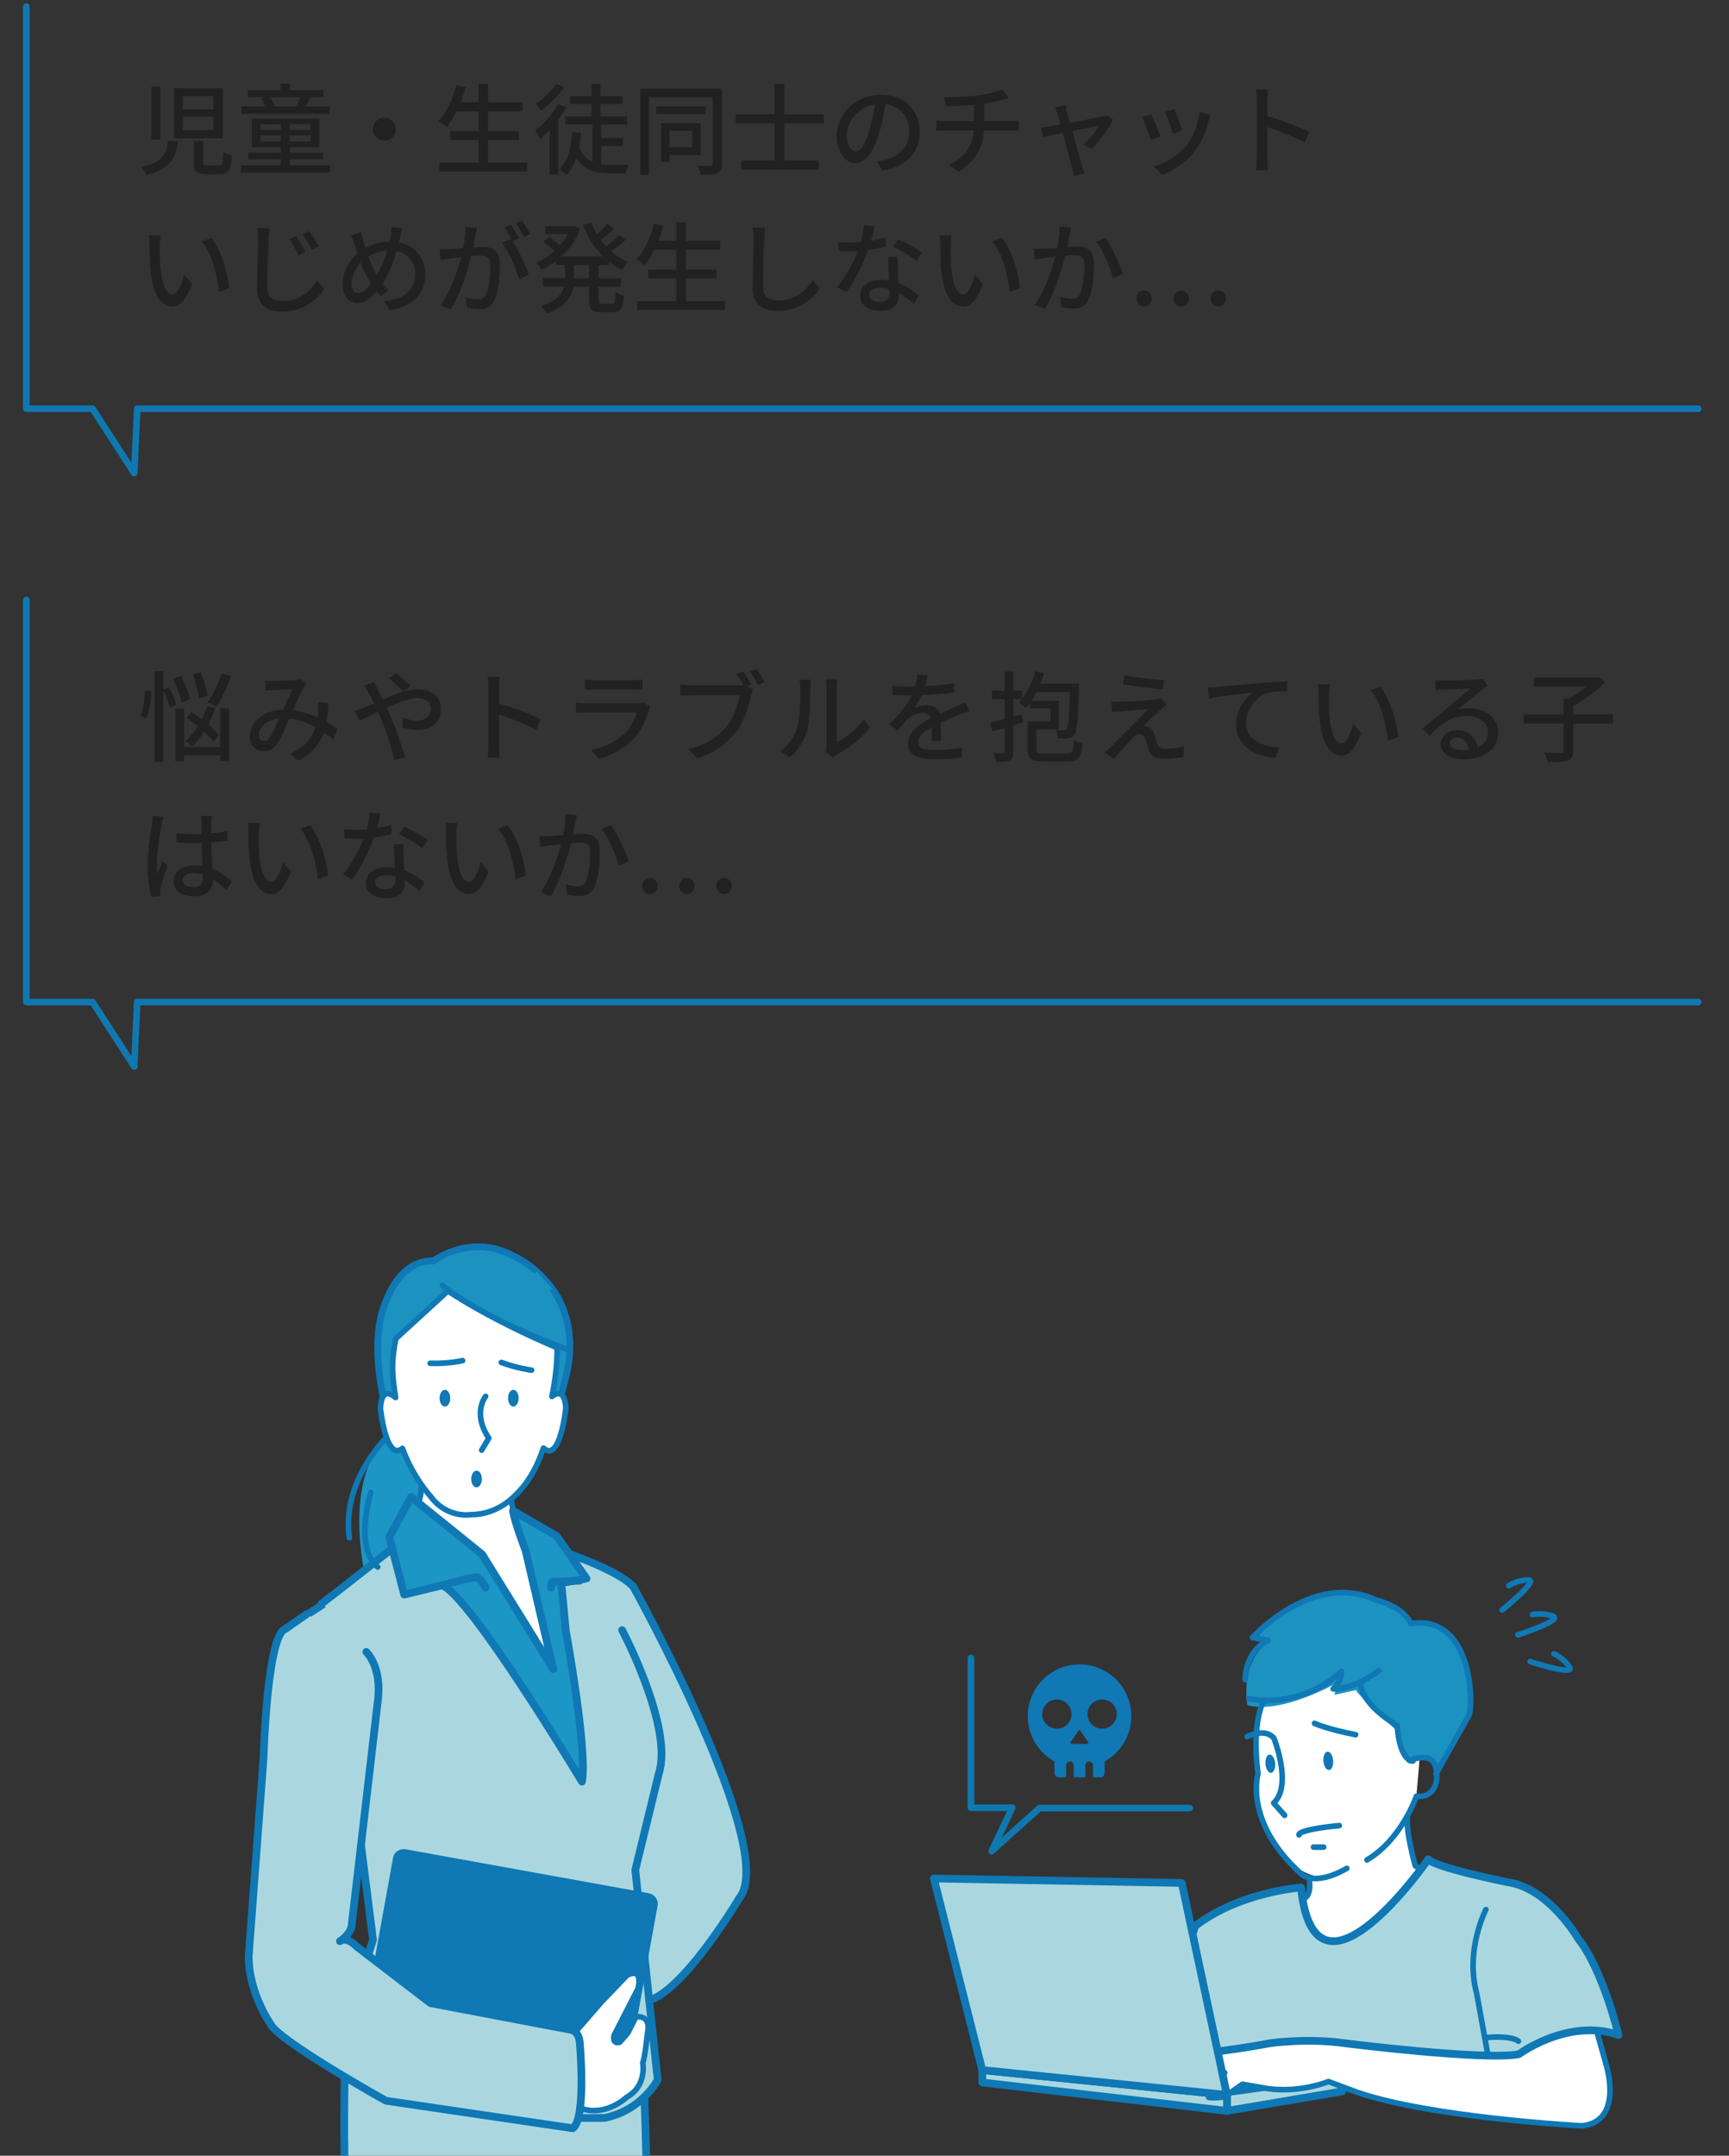 <?xml version="1.0" encoding="UTF-8"?><svg id="a" xmlns="http://www.w3.org/2000/svg" width="262.39" height="327" viewBox="0 0 262.39 327"><rect x="0" y="0" width="262.39" height="327" fill="#333333" stroke="none"/><defs><style>.d,.e,.f,.g,.h,.i{stroke-linecap:round;stroke-linejoin:round;}.d,.e,.g,.h,.i,.j{stroke:#0f78b5;}.d,.e,.h{stroke-width:.85px;}.d,.k{fill:#fff;}.e,.l{fill:#0f78b5;}.m,.j{fill:#1c92c0;}.f{stroke:#0f78b1;}.f,.h,.n{fill:none;}.g,.i{stroke-width:1.17px;}.g,.o{fill:#1c96c4;}.i{fill:#aad7df;}.j{stroke-miterlimit:10;}.p{fill:#212121;}</style></defs><g><g><path class="p" d="m26.99,21.37c-.31,2.61-1.12,4.29-4.81,5.19-.14-.36-.51-.94-.79-1.23,3.27-.67,3.85-1.95,4.11-3.96h1.5Zm-2.67-8.23v8.04h-1.35v-8.04h1.35Zm9.49.23v7.6h-7.41v-7.6h7.41Zm-6.07,3.21h4.65v-2h-4.65v2Zm0,3.16h4.65v-2.04h-4.65v2.04Zm3.1,1.62v3.24c0,.44.08.51.66.51h1.72c.53,0,.62-.27.68-2.07.3.24.9.45,1.3.56-.17,2.27-.55,2.83-1.86,2.83h-2.04c-1.51,0-1.89-.44-1.89-1.81v-3.25h1.42Z"/><path class="p" d="m50.09,25.06v1.09h-13.51v-1.09h6.03v-.89h-4.94v-1h4.94v-.83h-4.4v-4.38h10.26v4.38h-4.5v.83h5.04v1h-5.04v.89h6.12Zm-.06-7.79h-13.41v-1.12h3.6c-.14-.39-.35-.87-.6-1.22l.81-.17h-2.83v-1.09h4.96v-.96h1.45v.96h5.1v1.09h-2.62l.61.12c-.25.46-.49.9-.72,1.26h3.65v1.12Zm-10.51,2.45h3.09v-.87h-3.09v.87Zm3.09,1.75v-.92h-3.09v.92h3.09Zm-1.59-6.71c.31.42.58.96.67,1.35l-.13.03h3.37c.21-.39.47-.95.65-1.38h-4.56Zm6.09,4.08h-3.13v.87h3.13v-.87Zm0,1.71h-3.13v.92h3.13v-.92Z"/><path class="p" d="m60.06,19.6c0,.96-.78,1.74-1.74,1.74s-1.74-.78-1.74-1.74.78-1.74,1.74-1.74,1.74.78,1.74,1.74Z"/><path class="p" d="m80.01,24.67v1.35h-13.32v-1.35h5.94v-3.45h-4.27v-1.33h4.27v-3h-3.33c-.47.9-.96,1.69-1.48,2.32-.29-.24-.9-.65-1.28-.84,1.22-1.27,2.16-3.33,2.72-5.43l1.44.33c-.23.76-.5,1.53-.78,2.25h2.71v-2.79h1.44v2.79h5.22v1.37h-5.22v3h4.67v1.33h-4.67v3.45h5.94Z"/><path class="p" d="m85.94,16.25c-.34.64-.77,1.27-1.21,1.87v8.37h-1.31v-6.79c-.48.51-.99.98-1.47,1.38-.14-.29-.52-.98-.77-1.26,1.32-.98,2.69-2.49,3.52-4l1.23.44Zm-.3-3.04c-.9,1.27-2.28,2.68-3.54,3.58-.18-.28-.52-.76-.75-1.02,1.11-.78,2.4-2.02,3.04-3.04l1.25.48Zm5.62,11.71c.44.06.93.09,1.41.09.42,0,2.16,0,2.73-.01-.18.33-.38.93-.44,1.29h-2.4c-2.23,0-3.94-.45-5.1-2.34-.33,1.04-.82,1.89-1.48,2.58-.21-.24-.78-.69-1.08-.88,1.29-1.2,1.77-3.21,1.93-5.64l1.35.12c-.06.75-.15,1.46-.29,2.11.47,1.22,1.17,1.92,2.02,2.31v-5.67h-4.12v-1.23h4v-1.87h-3.27v-1.2h3.27v-1.86h1.33v1.86h3.35v1.2h-3.35v1.87h4.05v1.23h-3.93v2.04h3.31v1.21h-3.31v2.79Z"/><path class="p" d="m109.53,24.8c0,.79-.18,1.22-.67,1.44-.5.23-1.27.27-2.54.25-.06-.37-.29-1-.48-1.36.85.04,1.73.03,1.98.03.25-.02.35-.1.35-.36v-10.03h-9.67v11.74h-1.35v-13.06h12.39v11.35Zm-2.44-7.5h-7.5v-1.19h7.5v1.19Zm-5.48,6.21v1.05h-1.29v-5.88h6.01v4.83h-4.73Zm0-3.66v2.49h3.44v-2.49h-3.44Z"/><path class="p" d="m119.04,18.7v5.64h5.2v1.4h-11.77v-1.4h5.08v-5.64h-5.91v-1.38h5.91v-4.58h1.48v4.58h6v1.38h-6Z"/><path class="p" d="m133.91,25.87l-.88-1.41c.51-.04.96-.12,1.33-.21,1.92-.44,3.63-1.85,3.63-4.26,0-2.18-1.32-3.9-3.63-4.19-.21,1.35-.46,2.8-.9,4.21-.9,3.06-2.15,4.75-3.63,4.75s-2.85-1.65-2.85-4.15c0-3.36,2.94-6.24,6.71-6.24s5.88,2.52,5.88,5.65-2.01,5.31-5.65,5.83Zm-4.03-2.88c.67,0,1.38-.97,2.07-3.28.38-1.19.65-2.55.83-3.87-2.7.44-4.27,2.77-4.27,4.64,0,1.72.73,2.52,1.38,2.52Z"/><path class="p" d="m148.31,14.48c1.42-.2,3.07-.54,3.82-.89l.98,1.32c-.41.1-.74.18-.98.24-.73.19-1.77.41-2.77.56v2.65h3.99c.31,0,.93-.03,1.26-.06v1.53c-.36-.03-.84-.04-1.23-.04h-4.05c-.2,2.65-1.29,4.73-3.85,6.23l-1.48-1.02c2.32-1.1,3.55-2.73,3.78-5.21h-4.32c-.46,0-.99.02-1.37.04v-1.54c.36.05.89.08,1.35.08h4.38v-2.46c-1.48.14-3.12.18-4.21.19l-.38-1.38c1.14.04,3.44,0,5.08-.24Z"/><path class="p" d="m161.93,17c.09.34.25.93.45,1.63,2.02-.39,4.38-.84,4.92-.96.23-.04.48-.14.65-.21l.96.67c-.63,1.29-2.16,3.45-3.21,4.51l-1.31-.66c.85-.77,1.95-2.1,2.42-2.92-.36.07-2.19.44-4.08.82.58,2.12,1.27,4.62,1.5,5.32.09.27.26.83.36,1.11l-1.62.4c-.04-.36-.12-.79-.24-1.19-.21-.73-.89-3.25-1.44-5.35-1.35.27-2.54.52-2.96.61l-.36-1.44c.44-.03.82-.09,1.3-.17.21-.03.84-.15,1.67-.3-.19-.71-.36-1.27-.45-1.59-.11-.38-.24-.71-.39-.96l1.6-.39c.04.3.13.66.23,1.04Z"/><path class="p" d="m176.1,20.72l-1.42.52c-.26-.79-1.04-2.83-1.37-3.42l1.41-.51c.34.69,1.09,2.58,1.38,3.4Zm7.3-2.34c-.4,1.6-1.05,3.19-2.1,4.53-1.38,1.77-3.24,2.98-4.93,3.63l-1.25-1.27c1.7-.48,3.67-1.62,4.92-3.17,1.04-1.29,1.79-3.24,2-5.13l1.65.52c-.14.38-.23.65-.29.89Zm-3.99,1.41l-1.41.51c-.18-.71-.85-2.58-1.2-3.3l1.41-.47c.27.63,1,2.6,1.2,3.25Z"/><path class="p" d="m190.73,15.25c0-.48-.04-1.17-.13-1.68h1.84c-.04.5-.1,1.15-.1,1.68v2.34c2,.6,4.84,1.66,6.34,2.4l-.67,1.63c-1.58-.85-4.02-1.8-5.67-2.34v4.63c0,.46.04,1.38.12,1.92h-1.85c.08-.52.12-1.33.12-1.92v-8.67Z"/><path class="p" d="m24.26,37.34c-.02.94,0,2.21.1,3.38.22,2.35.84,3.94,1.84,3.94.75,0,1.41-1.64,1.75-3l1.19,1.4c-.94,2.56-1.88,3.45-2.97,3.45-1.52,0-2.91-1.44-3.31-5.38-.15-1.32-.17-3.12-.17-4.02,0-.38-.03-1-.12-1.41l1.83.03c-.08.44-.15,1.21-.15,1.62Zm10.51,6.36l-1.54.6c-.25-2.58-1.11-5.91-2.62-7.71l1.48-.5c1.38,1.74,2.49,5.17,2.68,7.6Z"/><path class="p" d="m40.76,36.34c-.07,1.67-.19,5.13-.19,7.2,0,1.59.99,2.13,2.29,2.13,2.64,0,4.2-1.48,5.28-3.08l1.06,1.29c-1,1.43-3.01,3.38-6.37,3.38-2.28,0-3.81-.98-3.81-3.48,0-2.13.15-5.98.15-7.44,0-.62-.04-1.23-.17-1.74l1.92.02c-.09.57-.15,1.19-.17,1.73Zm5.61,1.9l-1.08.48c-.41-.87-.87-1.71-1.4-2.44l1.05-.45c.4.58,1.08,1.7,1.42,2.42Zm2.02-.85l-1.06.51c-.44-.85-.92-1.66-1.44-2.37l1.04-.48c.4.56,1.11,1.67,1.47,2.34Z"/><path class="p" d="m60.75,35.95c-.06.27-.12.54-.2.81,2.39.46,4,2.34,4,4.93,0,3.08-2.2,4.89-5.37,5.35l-.9-1.35c3.21-.28,4.75-1.95,4.75-4.06,0-1.83-1.1-3.19-2.83-3.57-.54,1.85-1.26,3.69-2.11,4.96.27.36.57.71.87.99l-1.18.96c-.23-.25-.44-.5-.63-.75-.96,1.12-1.84,1.75-2.95,1.75-1.19,0-2.22-.99-2.22-2.83,0-1.71.9-3.52,2.27-4.68-.15-.44-.29-.89-.42-1.31-.15-.51-.33-.99-.56-1.45l1.56-.48c.09.43.21.93.31,1.36.09.33.19.69.31,1.06,1.21-.67,2.42-.96,3.67-1,.08-.31.14-.62.18-.92.07-.36.12-.93.1-1.27l1.63.15c-.1.39-.23,1-.3,1.33Zm-6.4,8.52c.66,0,1.35-.61,1.96-1.42-.04-.09-.1-.18-.17-.27-.46-.71-.96-1.78-1.41-2.94-.85.9-1.38,2.15-1.38,3.21,0,.87.38,1.42.99,1.42Zm2.83-2.71c.61-1.03,1.17-2.41,1.59-3.76-1.08.07-2.01.44-2.88.94.38,1.02.79,2,1.15,2.59.04.08.09.15.14.23Z"/><path class="p" d="m72.17,35.65c-.09.46-.23,1.18-.36,1.89.61-.06,1.17-.09,1.51-.09,1.44,0,2.55.58,2.55,2.69,0,1.77-.23,4.18-.85,5.44-.5,1.04-1.27,1.32-2.31,1.32-.58,0-1.29-.1-1.79-.23l-.25-1.56c.62.18,1.42.3,1.85.3.52,0,.94-.14,1.23-.71.45-.94.66-2.85.66-4.41,0-1.29-.58-1.52-1.53-1.52-.31,0-.81.03-1.37.09-.55,2.21-1.62,5.67-3.1,8.07l-1.54-.62c1.5-2.02,2.58-5.26,3.1-7.3-.67.08-1.29.15-1.63.2-.38.04-1.08.13-1.48.21l-.15-1.62c.49.03.94.02,1.45,0,.48-.02,1.29-.07,2.13-.15.23-1.11.36-2.25.36-3.23l1.75.18c-.08.31-.15.71-.23,1.04Zm6.57.52l-.96.4c.92,1.35,2.04,3.78,2.47,5.07l-1.48.71c-.42-1.6-1.56-4.23-2.61-5.49l1.4-.62s.04.06.06.09c-.29-.58-.71-1.33-1.06-1.83l.98-.4c.38.54.91,1.48,1.21,2.07Zm1.74-.66l-.97.44c-.33-.65-.81-1.5-1.25-2.07l.98-.41c.39.56.96,1.5,1.24,2.04Z"/><path class="p" d="m90.83,40.21v1.98h3.39v1.29h-3.39v2.05c0,.51.08.58.56.58h1.46c.44,0,.51-.3.57-1.78.31.23.87.46,1.25.54-.12,1.93-.51,2.49-1.68,2.49h-1.83c-1.41,0-1.75-.4-1.75-1.83v-2.05h-2.38c-.29,1.59-1.23,3.09-4.06,4.06-.17-.31-.6-.85-.88-1.1,2.31-.76,3.19-1.84,3.51-2.97h-3.18v-1.29h3.34v-1.98h-1.46v-.54c-.67.5-1.4.93-2.13,1.26-.17-.31-.57-.81-.84-1.05.98-.4,1.94-1.02,2.79-1.77-.42-.45-1.11-1.02-1.65-1.44l.87-.74c.54.36,1.22.89,1.65,1.31.47-.52.87-1.11,1.2-1.71h-3.42v-1.21h4.09l.25-.04.92.43c-.58,1.68-1.59,3.08-2.79,4.19h6.28c-1.31-1.29-2.34-2.94-3.04-4.78l1.23-.36c.24.62.52,1.2.87,1.77.58-.51,1.22-1.12,1.6-1.6l1.05.74c-.65.61-1.41,1.27-2.06,1.75.25.34.54.67.83.99.69-.54,1.45-1.25,1.93-1.78l1.04.72c-.66.63-1.48,1.29-2.19,1.8.78.66,1.65,1.2,2.59,1.58-.31.27-.75.82-.96,1.2-.72-.33-1.39-.73-2.01-1.23v.54h-1.56Zm-1.44,0h-2.28v1.98h2.28v-1.98Z"/><path class="p" d="m110.01,45.67v1.35h-13.32v-1.35h5.94v-3.45h-4.27v-1.33h4.27v-3h-3.33c-.47.9-.96,1.69-1.48,2.32-.29-.24-.9-.65-1.28-.84,1.22-1.27,2.16-3.33,2.72-5.43l1.44.33c-.23.76-.5,1.53-.78,2.25h2.71v-2.79h1.44v2.79h5.22v1.37h-5.22v3h4.67v1.33h-4.67v3.45h5.94Z"/><path class="p" d="m115.97,36.25c-.08,1.67-.18,5.13-.18,7.2,0,1.59.98,2.13,2.28,2.13,2.62,0,4.2-1.48,5.28-3.09l1.06,1.31c-.99,1.42-3.01,3.36-6.37,3.36-2.28,0-3.81-.98-3.81-3.46,0-2.13.15-6,.15-7.44,0-.63-.06-1.24-.17-1.74l1.92.02c-.09.55-.15,1.19-.16,1.72Z"/><path class="p" d="m132.17,36.52c.77-.12,1.52-.28,2.21-.51l.04,1.38c-.75.21-1.68.4-2.69.54-.73,2.11-2.04,4.72-3.25,6.37l-1.44-.73c1.23-1.47,2.48-3.78,3.15-5.47-.38.02-.73.03-1.09.03-.57,0-1.2-.01-1.8-.04l-.1-1.4c.58.06,1.31.09,1.91.09.49,0,1.02-.02,1.54-.06.23-.84.4-1.77.44-2.56l1.65.17c-.12.52-.33,1.36-.56,2.2Zm4.08,4.2c.01.49.06,1.36.1,2.22,1.29.46,2.34,1.21,3.1,1.89l-.79,1.27c-.58-.54-1.35-1.19-2.25-1.68v.42c0,1.27-.76,2.31-2.74,2.31-1.74,0-3.15-.75-3.15-2.31,0-1.41,1.27-2.4,3.13-2.4.45,0,.87.04,1.27.1-.04-1.18-.12-2.59-.15-3.58h1.47c-.03.63-.02,1.15,0,1.75Zm-2.77,5.07c1.14,0,1.51-.63,1.51-1.44,0-.14,0-.32-.02-.51-.43-.12-.9-.19-1.39-.19-.99,0-1.67.45-1.67,1.06s.54,1.08,1.56,1.08Zm2.08-8.35l.77-1.15c1.08.48,2.85,1.47,3.6,2.01l-.85,1.25c-.83-.69-2.49-1.64-3.51-2.1Z"/><path class="p" d="m144.26,37.34c-.02.94,0,2.21.1,3.38.22,2.35.84,3.94,1.84,3.94.75,0,1.41-1.64,1.75-3l1.19,1.4c-.94,2.56-1.88,3.45-2.97,3.45-1.52,0-2.91-1.44-3.31-5.38-.15-1.32-.17-3.12-.17-4.02,0-.38-.03-1-.12-1.41l1.83.03c-.08.44-.15,1.21-.15,1.62Zm10.51,6.36l-1.54.6c-.25-2.58-1.11-5.91-2.62-7.71l1.48-.5c1.38,1.74,2.49,5.17,2.68,7.6Z"/><path class="p" d="m162.33,35.57c-.09.46-.23,1.19-.36,1.89.61-.06,1.15-.09,1.5-.09,1.45,0,2.55.58,2.55,2.69,0,1.77-.23,4.19-.85,5.44-.48,1.03-1.26,1.3-2.31,1.3-.57,0-1.29-.09-1.78-.21l-.24-1.56c.6.18,1.42.3,1.83.3.54,0,.96-.13,1.23-.72.45-.93.67-2.83.67-4.39,0-1.29-.58-1.52-1.53-1.52-.31,0-.81.03-1.38.09-.56,2.2-1.62,5.67-3.1,8.07l-1.54-.61c1.5-2.02,2.58-5.26,3.12-7.3-.69.07-1.3.15-1.65.19-.38.04-1.06.14-1.48.21l-.15-1.62c.51.03.94.01,1.46,0,.48-.02,1.29-.08,2.14-.15.21-1.11.36-2.25.35-3.22l1.75.18c-.08.31-.15.7-.21,1.03Zm8.07,5.94l-1.49.69c-.42-1.59-1.54-4.27-2.59-5.55l1.4-.6c.93,1.25,2.21,4.05,2.69,5.46Z"/><path class="p" d="m172.47,45.29c0-.71.51-1.23,1.15-1.23s1.16.52,1.16,1.23-.51,1.2-1.16,1.2-1.15-.49-1.15-1.2Zm5.62,0c0-.71.51-1.23,1.15-1.23s1.17.52,1.17,1.23-.51,1.2-1.17,1.2-1.15-.49-1.15-1.2Zm5.64,0c0-.71.51-1.23,1.15-1.23s1.16.52,1.16,1.23-.51,1.2-1.16,1.2-1.15-.49-1.15-1.2Z"/></g><polyline class="f" points="4 .99 4 62 14.05 62 20.37 71.77 20.82 62 257.73 62"/></g><g><g><path class="p" d="m21.26,108.57c.48-.93.72-2.55.75-3.85l.94.13c0,1.37-.23,3.09-.77,4.12l-.93-.41Zm4.53-1.18c-.15-.69-.57-1.79-1-2.66v10.84h-1.33v-13.75h1.33v2.8l.85-.36c.46.84.94,1.95,1.09,2.65l-.94.47Zm1.77-.84c-.18-.94-.73-2.44-1.31-3.6l1.19-.42c.6,1.11,1.21,2.58,1.38,3.51l-1.26.51Zm5.85.89h1.36v7.99h-1.36v-.85h-5.46v.9h-1.33v-7.99h1.33v5.82h5.46v-5.86Zm-.98,5.07c-.34-.44-.85-.96-1.45-1.5-.54.84-1.14,1.59-1.79,2.19-.23-.23-.75-.65-1.04-.81.69-.58,1.33-1.33,1.88-2.21-.57-.46-1.17-.92-1.71-1.3l.71-.92c.51.34,1.06.75,1.6,1.15.31-.63.6-1.3.81-1.99l1.23.27c-.29.88-.65,1.72-1.06,2.52.65.56,1.21,1.1,1.57,1.54l-.75,1.05Zm-2.26-6.55c-.08-.92-.48-2.46-.9-3.65l1.2-.33c.46,1.14.9,2.64,1.02,3.57l-1.32.41Zm4.86-3.44c-.54,1.73-1.4,3.51-2.21,4.67-.31-.21-.98-.51-1.33-.65.84-1.08,1.62-2.77,2.1-4.35l1.44.33Z"/><path class="p" d="m41.42,103.3c.81,0,2.62-.09,3.29-.13.31-.03.65-.09.87-.18l.95.75c-.18.18-.33.36-.45.56-.4.66-1.02,2.07-1.62,3.42,1.37.18,2.64.6,3.75,1.11.04-.3.08-.58.09-.85.03-.51.03-1.05-.01-1.48l1.56.16c-.06,1.04-.15,2-.3,2.85.67.39,1.25.77,1.71,1.09l-.69,1.62c-.44-.38-.92-.75-1.44-1.12-.63,1.85-1.79,3.23-3.88,4.29l-1.26-1.04c2.33-.99,3.39-2.52,3.89-4.03-1.17-.65-2.52-1.16-3.98-1.31-.56,1.31-1.25,2.94-1.8,3.79-.57.83-1.2,1.15-2.08,1.15-1.2,0-2.1-.84-2.1-2.22,0-2.26,2.07-3.99,5.04-4.09.5-1.1,1-2.27,1.41-3.09-.6.02-2.2.09-2.88.12-.31.01-.79.06-1.17.12l-.06-1.54c.39.04.87.06,1.19.06Zm-1.36,9.12c.31,0,.55-.13.84-.51.48-.65.98-1.83,1.46-2.92-1.96.21-3.09,1.41-3.09,2.53,0,.6.38.9.79.9Z"/><path class="p" d="m57.3,104.52c.25.48.52,1.02.81,1.59,1.8-.8,3.73-1.56,5.29-1.56,2.17,0,3.51,1.29,3.51,2.97,0,1.89-1.26,3.21-3.57,3.21-.84,0-1.71-.21-2.28-.42l.05-1.5c.61.29,1.36.51,2.1.51,1.42,0,2.16-.78,2.16-1.86,0-.84-.69-1.56-2.01-1.56-1.24,0-3,.68-4.68,1.44.18.38.35.75.51,1.11.76,1.77,1.8,4.72,2.31,6.4l-1.63.42c-.46-1.83-1.2-4.29-2.02-6.18l-.5-1.12c-1.12.55-2.13,1.08-2.79,1.38l-.72-1.52c.51-.13,1.09-.33,1.35-.45.49-.2,1.02-.42,1.59-.68-.27-.55-.52-1.06-.77-1.48-.19-.33-.54-.84-.79-1.17l1.53-.61c.12.25.41.81.56,1.08Zm1.74-1.62l1.1-.78c.51.41,1.63,1.37,2.17,1.92l-1.09.84c-.56-.57-1.54-1.52-2.18-1.98Z"/><path class="p" d="m74.12,104.35c0-.48-.04-1.17-.13-1.68h1.84c-.04.5-.1,1.15-.1,1.68v2.34c2,.6,4.84,1.66,6.34,2.4l-.67,1.63c-1.58-.85-4.02-1.8-5.67-2.34v4.63c0,.46.04,1.38.12,1.92h-1.85c.08-.52.12-1.33.12-1.92v-8.67Z"/><path class="p" d="m98.45,107.74c-.42,1.46-1.09,2.97-2.2,4.2-1.55,1.71-3.45,2.65-5.37,3.19l-1.17-1.35c2.19-.45,4.02-1.43,5.25-2.7.85-.88,1.4-2.01,1.66-3h-7.63c-.36,0-1.02.02-1.59.06v-1.56c.58.06,1.16.1,1.59.1h7.68c.4,0,.76-.06.96-.14l1.06.66c-.09.17-.21.39-.24.52Zm-8.25-4.57h5.83c.48,0,1.1-.03,1.47-.08v1.54c-.38-.03-.98-.04-1.48-.04h-5.82c-.48,0-1.02.02-1.44.04v-1.54c.39.04.94.08,1.44.08Z"/><path class="p" d="m114.01,103.84l-.57.24.82.54c-.12.24-.19.57-.27.87-.33,1.53-1.03,3.9-2.25,5.5-1.36,1.77-3.24,3.21-5.95,4.06l-1.29-1.41c2.94-.72,4.62-2.01,5.86-3.57,1.04-1.32,1.68-3.24,1.88-4.6h-7.38c-.63,0-1.23.03-1.62.06v-1.68c.44.04,1.14.1,1.63.1h7.26c.19,0,.44,0,.67-.03-.28-.55-.67-1.18-.99-1.66l1-.41c.38.54.89,1.41,1.19,1.98Zm2.04-.39l-1.02.45c-.33-.62-.79-1.48-1.21-2.01l1.02-.42c.36.53.92,1.43,1.22,1.98Z"/><path class="p" d="m121,110.29c.44-1.33.44-4.26.44-5.98,0-.51-.03-.87-.12-1.21h1.74c-.02.12-.08.67-.08,1.2,0,1.71-.06,4.9-.46,6.4-.45,1.65-1.4,3.12-2.67,4.2l-1.44-.96c1.3-.9,2.16-2.27,2.59-3.65Zm4.42,2.83v-8.88c0-.61-.09-1.11-.09-1.2h1.74c-.01.09-.07.58-.07,1.2v8.29c1.3-.58,3-1.86,4.08-3.45l.92,1.29c-1.27,1.7-3.39,3.27-5.11,4.14-.27.15-.45.28-.57.38l-.99-.83c.06-.25.1-.6.1-.94Z"/><path class="p" d="m140.4,104.08c1.47-.06,3.04-.19,4.41-.43v1.39c-1.47.21-3.31.35-4.93.39-.33.71-.74,1.41-1.16,1.98.5-.29,1.33-.45,1.92-.45.95,0,1.73.44,2.01,1.28.93-.44,1.69-.75,2.4-1.08.51-.23.94-.42,1.42-.66l.61,1.38c-.43.14-1.08.38-1.53.56-.77.3-1.74.69-2.79,1.17.02.85.03,2.05.05,2.77h-1.43c.03-.52.04-1.38.06-2.11-1.29.7-2.1,1.39-2.1,2.28,0,1.02.97,1.23,2.49,1.23,1.21,0,2.85-.15,4.17-.39l-.05,1.52c-1.08.13-2.82.27-4.17.27-2.23,0-3.98-.53-3.98-2.39s1.8-3.01,3.54-3.9c-.2-.52-.67-.75-1.23-.75-.92,0-1.86.48-2.49,1.08-.44.42-.87.98-1.37,1.6l-1.29-.96c1.75-1.65,2.77-3.1,3.39-4.38h-.44c-.63,0-1.67-.03-2.5-.09v-1.41c.79.12,1.86.17,2.58.17.28,0,.58,0,.88-.01.19-.62.31-1.25.34-1.79l1.56.12c-.09.42-.21.98-.4,1.62Z"/><path class="p" d="m161.85,114.28c.9,0,1.04-.28,1.14-2.02.31.21.87.42,1.26.5-.19,2.21-.63,2.76-2.31,2.76h-3.51c-1.89,0-2.46-.36-2.46-1.86v-4.23h3.46v-1.96h-3.12v-.79c-.2.27-.41.52-.62.75-.21-.24-.76-.67-1.08-.87.16-.17.31-.34.48-.52h-1.29v2.64l1.29-.36.16,1.25c-.48.15-.97.3-1.45.45v3.96c0,.74-.15,1.12-.57,1.35-.43.23-1.08.27-2.07.27-.04-.36-.23-.96-.4-1.35.63.02,1.25.02,1.44.02s.27-.07.27-.29v-3.55l-1.88.54-.3-1.36c.6-.14,1.35-.33,2.17-.56v-3h-1.91v-1.29h1.91v-2.89h1.33v2.89h1.3v1.26c.9-1.11,1.62-2.64,2.02-4.21l1.33.3c-.15.54-.33,1.08-.54,1.6h5.82v.62c-.13,4.83-.24,6.57-.65,7.11-.25.36-.52.48-.93.54-.36.08-.96.06-1.59.03-.02-.38-.15-.93-.35-1.29.54.06,1.02.06,1.23.06.23,0,.33-.05.45-.21.25-.33.38-1.71.48-5.58h-5.04c-.24.46-.5.92-.78,1.32h4.14v4.35h-3.4v3.01c0,.56.19.65,1.19.65h3.34Z"/><path class="p" d="m176.18,107.64c-.63.55-2.19,1.99-2.65,2.49.13-.02.4.02.57.08.52.09.84.45,1.03,1.05.15.42.33,1.1.48,1.53.15.53.5.78,1.19.78,1.06,0,2.16-.14,2.88-.3l-.09,1.58c-.63.1-2.08.23-2.86.23-1.31,0-2.06-.3-2.4-1.29-.15-.45-.36-1.26-.48-1.65-.18-.54-.5-.78-.87-.78s-.71.23-1.05.57c-.54.54-1.95,2.04-2.88,3.22l-1.43-.99c.23-.18.54-.45.89-.78.67-.69,4.3-4.32,5.74-5.79-1.12.06-3.33.25-4.23.33-.51.03-.92.09-1.24.15l-.14-1.65c.35.03.84.04,1.35.04.79-.02,4.24-.21,5.43-.36.25-.03.62-.1.77-.17l.88.99c-.33.24-.67.53-.88.72Zm.49-4.46l-.19,1.4c-1.54-.12-4.24-.46-6.06-.78l.24-1.37c1.65.33,4.53.66,6.01.75Z"/><path class="p" d="m184.69,104.2c1.09-.1,3.76-.36,6.52-.58,1.6-.13,3.1-.23,4.14-.27v1.52c-.83,0-2.13.02-2.91.23-1.99.6-3.33,2.73-3.33,4.51,0,2.73,2.55,3.65,5.04,3.75l-.55,1.59c-2.94-.14-6.02-1.71-6.02-5.02,0-2.25,1.33-4.08,2.55-4.88-1.52.17-5.01.53-6.67.89l-.17-1.65c.58-.02,1.11-.04,1.4-.08Z"/><path class="p" d="m201.67,105.45c-.02.94,0,2.21.1,3.38.22,2.35.84,3.94,1.84,3.94.75,0,1.41-1.64,1.75-3l1.19,1.4c-.94,2.56-1.88,3.45-2.97,3.45-1.52,0-2.91-1.44-3.31-5.38-.15-1.32-.17-3.12-.17-4.02,0-.38-.03-1-.12-1.41l1.83.03c-.08.44-.15,1.21-.15,1.62Zm10.51,6.36l-1.54.6c-.25-2.58-1.11-5.91-2.62-7.71l1.48-.5c1.38,1.74,2.49,5.17,2.68,7.6Z"/><path class="p" d="m219.02,103.24c.78,0,4.2-.09,5.01-.17.52-.04.79-.07.96-.13l.82,1.08c-.31.19-.63.4-.94.65-.77.57-2.61,2.13-3.67,3,.6-.18,1.2-.25,1.8-.25,2.5,0,4.36,1.54,4.36,3.65,0,2.38-1.9,4.09-5.28,4.09-2.07,0-3.45-.92-3.45-2.28,0-1.11.99-2.12,2.48-2.12,1.86,0,2.92,1.2,3.12,2.62,1.04-.45,1.59-1.26,1.59-2.35,0-1.41-1.38-2.43-3.25-2.43-2.4,0-3.81,1.12-5.58,3.01l-1.09-1.11c1.17-.96,3.04-2.53,3.93-3.27.84-.69,2.58-2.13,3.33-2.79-.79.03-3.39.15-4.17.19-.38.02-.77.04-1.11.09l-.04-1.54c.38.05.84.06,1.2.06Zm2.79,10.56c.38,0,.74-.01,1.07-.06-.12-1.09-.78-1.86-1.77-1.86-.63,0-1.1.41-1.1.85,0,.66.73,1.06,1.8,1.06Z"/><path class="p" d="m244.79,109.78h-6.04v4.09c0,.85-.21,1.26-.84,1.5-.61.21-1.62.25-3.01.24-.09-.4-.36-1.03-.6-1.44,1.12.04,2.25.03,2.59.03.31-.02.41-.09.41-.35v-4.08h-6.06v-1.4h6.06v-2.39h.81c.92-.51,1.88-1.18,2.64-1.83h-7.96v-1.37h9.43l.31-.09,1.05.79c-1.27,1.31-3.15,2.7-4.83,3.63v1.25h6.04v1.4Z"/><path class="p" d="m24.53,125.05c-.26,1.21-.74,4.33-.74,5.94,0,.54.03,1.05.12,1.6.21-.62.54-1.37.78-1.92l.75.58c-.4,1.14-.91,2.67-1.08,3.43-.05.21-.08.51-.08.69.02.15.03.38.04.56l-1.33.1c-.31-1.06-.58-2.73-.58-4.77,0-2.22.48-5.08.66-6.28.04-.38.1-.85.12-1.24l1.63.15c-.09.27-.24.88-.3,1.15Zm7.57-.36c-.01.38-.03,1.02-.04,1.71.89-.08,1.73-.2,2.49-.35v1.46c-.78.12-1.62.23-2.49.29.02,1.5.12,2.85.17,4,1.25.5,2.21,1.26,2.96,1.94l-.81,1.26c-.71-.66-1.4-1.23-2.08-1.67v.07c0,1.38-.66,2.56-2.74,2.56s-3.21-.84-3.21-2.28,1.19-2.4,3.19-2.4c.42,0,.82.03,1.21.09-.06-1.05-.12-2.34-.15-3.51-.42.02-.84.03-1.26.03-.87,0-1.7-.05-2.56-.1l-.02-1.41c.85.09,1.69.14,2.59.14.42,0,.83-.02,1.25-.03v-1.77c0-.25-.04-.67-.09-.96h1.69c-.04.3-.08.63-.09.93Zm-2.76,9.88c1.11,0,1.46-.57,1.46-1.51v-.41c-.45-.13-.92-.21-1.4-.21-1,0-1.71.44-1.71,1.08,0,.71.69,1.05,1.65,1.05Z"/><path class="p" d="m39.26,126.45c-.02.94,0,2.21.1,3.38.22,2.35.84,3.94,1.84,3.94.75,0,1.41-1.64,1.75-3l1.19,1.4c-.94,2.56-1.88,3.45-2.97,3.45-1.52,0-2.91-1.44-3.31-5.38-.15-1.32-.17-3.12-.17-4.02,0-.38-.03-1-.12-1.41l1.83.03c-.08.44-.15,1.21-.15,1.62Zm10.51,6.36l-1.54.6c-.25-2.58-1.11-5.91-2.62-7.71l1.48-.5c1.38,1.74,2.49,5.17,2.68,7.6Z"/><path class="p" d="m57.17,125.62c.77-.12,1.52-.28,2.21-.51l.04,1.38c-.75.21-1.68.4-2.69.54-.73,2.11-2.04,4.72-3.25,6.37l-1.44-.73c1.23-1.47,2.48-3.78,3.15-5.47-.38.02-.73.03-1.09.03-.57,0-1.2-.01-1.8-.04l-.1-1.4c.58.06,1.31.09,1.91.09.49,0,1.02-.02,1.54-.06.23-.84.4-1.77.44-2.56l1.65.17c-.12.52-.33,1.36-.56,2.2Zm4.08,4.2c.01.49.06,1.36.1,2.22,1.29.46,2.34,1.21,3.1,1.89l-.79,1.27c-.58-.54-1.35-1.19-2.25-1.68v.42c0,1.27-.76,2.31-2.74,2.31-1.74,0-3.15-.75-3.15-2.31,0-1.41,1.27-2.4,3.13-2.4.45,0,.87.04,1.27.1-.04-1.18-.12-2.59-.15-3.58h1.47c-.03.63-.02,1.15,0,1.75Zm-2.77,5.07c1.14,0,1.51-.63,1.51-1.44,0-.14,0-.32-.02-.51-.43-.12-.9-.19-1.39-.19-.99,0-1.67.45-1.67,1.06s.54,1.08,1.56,1.08Zm2.08-8.35l.77-1.15c1.08.48,2.85,1.47,3.6,2.01l-.85,1.25c-.83-.69-2.49-1.64-3.51-2.1Z"/><path class="p" d="m69.26,126.45c-.02.94,0,2.21.1,3.38.22,2.35.84,3.94,1.84,3.94.75,0,1.41-1.64,1.75-3l1.19,1.4c-.94,2.56-1.88,3.45-2.97,3.45-1.52,0-2.91-1.44-3.31-5.38-.15-1.32-.17-3.12-.17-4.02,0-.38-.03-1-.12-1.41l1.83.03c-.08.44-.15,1.21-.15,1.62Zm10.51,6.36l-1.54.6c-.25-2.58-1.11-5.91-2.62-7.71l1.48-.5c1.38,1.74,2.49,5.17,2.68,7.6Z"/><path class="p" d="m87.33,124.68c-.09.46-.23,1.19-.36,1.89.61-.06,1.15-.09,1.5-.09,1.45,0,2.55.58,2.55,2.69,0,1.77-.23,4.19-.85,5.44-.48,1.03-1.26,1.3-2.31,1.3-.57,0-1.29-.09-1.78-.21l-.24-1.56c.6.18,1.42.3,1.83.3.54,0,.96-.13,1.23-.72.45-.93.67-2.83.67-4.39,0-1.29-.58-1.52-1.53-1.52-.31,0-.81.03-1.38.09-.56,2.2-1.62,5.67-3.1,8.07l-1.54-.61c1.5-2.02,2.58-5.26,3.12-7.3-.69.07-1.3.15-1.65.19-.38.04-1.06.14-1.48.21l-.15-1.62c.51.03.94.01,1.46,0,.48-.02,1.29-.08,2.14-.15.21-1.11.36-2.25.35-3.22l1.75.18c-.08.31-.15.7-.21,1.03Zm8.07,5.94l-1.49.69c-.42-1.59-1.54-4.27-2.59-5.55l1.4-.6c.93,1.25,2.21,4.05,2.69,5.46Z"/><path class="p" d="m97.47,134.4c0-.71.51-1.23,1.15-1.23s1.16.52,1.16,1.23-.51,1.2-1.16,1.2-1.15-.49-1.15-1.2Zm5.62,0c0-.71.51-1.23,1.15-1.23s1.17.52,1.17,1.23-.51,1.2-1.17,1.2-1.15-.49-1.15-1.2Zm5.64,0c0-.71.51-1.23,1.15-1.23s1.16.52,1.16,1.23-.51,1.2-1.16,1.2-1.15-.49-1.15-1.2Z"/></g><polyline class="f" points="4 91.01 4 152 14.05 152 20.37 161.78 20.82 152 257.73 152"/></g><g><g><g><path class="o" d="m60.5,216.46s-9.11,4.27-4.84,23.92l6.26-5.41s13.95-21.64-1.42-18.51Z"/><polyline class="i" points="43.29 247.1 50.54 242.37 64.49 247.78 72.75 256.61 70.76 264.29 54.53 268 50.82 268"/><path class="i" d="m97.14,346c1.91-4.35.47-31.87.47-31.87l-45.26-1.04s-.75,25.61,1.68,32.92"/><path class="i" d="m48.79,243.27c.52-.35,12.71-9.92,12.71-9.92l20.93,1.06s10.71,3.13,13.67,6.26c0,0,22.12,39.81,16.12,47.22,0,0-11.15,18.74-16.02,15.26l-.09-24.32"/><path class="d" d="m77.35,225.51s.35,6.09,3.31,11.32l3.13,15.5-11.84-16.02-8.71-7.83s.87-1.05.7-4.35"/><path class="j" d="m65.79,191.27s5.55-4.2,11.94-.84c0,0,1.68.68,3.57,2.31.58.5,1.17,1.08,1.75,1.76.23.27.45.56.67.86,1.98,2.73,3.44,6.75,2.41,12.38l-1.68,6.89-25.56.17s-2.52-7.9-1.18-14.63c0,0,1.68-9.08,8.07-8.91Z"/><path class="j" d="m83.84,195.53c1.92,2.73,3.3,6.69,2.3,12.22l-1.68,6.89-25.56.17s-2.52-7.9-1.18-14.63c0,0,1.68-9.08,8.07-8.91,0,0,5.55-4.2,11.94-.84,0,0,1.77.72,3.72,2.44"/><path class="d" d="m84.54,204.43s.13,3.08-.78,7.4c.77-.58,1.95-1.01,2.11,1.77,0,0-.86,8.37-3.4,6.06-.8,2.42-2.16,5.25-4.44,7.32,0,0-2.54,2.77-6.46,2.77,0,0-3.69.69-6.23-2.77,0,0-2.62-2.81-4.27-7.28-2.49,2.11-3.34-6.1-3.34-6.1.17-3.02,1.56-2.25,2.3-1.61-.42-2.91-.78-4.96.05-8.94l7.9-7.23s6.1,4.2,16.56,8.62"/><path class="h" d="m73.7,211.81s-2.07,2.54.48,6.34l-1.08,1.82"/><path class="h" d="m80.67,207.84s-2.13-.27-4.59-1.17"/><path class="l" d="m77.1,212.09c0,.7.36,1.27.8,1.27s.81-.57.81-1.27-.36-1.27-.81-1.27-.8.57-.8,1.27Z"/><path class="l" d="m66.71,212.09c0,.7.36,1.27.81,1.27.45,0,.81-.57.81-1.27s-.36-1.27-.81-1.27c-.45,0-.81.57-.81,1.27Z"/><path class="l" d="m71.51,224.35c0,.7.36,1.27.81,1.27.45,0,.81-.57.81-1.27s-.36-1.27-.81-1.27c-.45,0-.81.57-.81,1.27Z"/><path class="h" d="m70.2,206.39s-2.07.5-4.92.41"/><path class="h" d="m67.13,194.97s5.05,4.54,19,9.75"/><path class="i" d="m94.41,247.27s7.84,14.8,5.57,21.76l-3.57,14.64,3.4,31.81s-2.27,4.56-8.01,5.78c0,0-32.03.87-39.52-8.88l-1.22-.7,5.55-17.43-3.81-30.1"/><path class="e" d="m55.98,304.48c-.12.63.35,1.25,1.03,1.37l36.84,6.66c.68.12,1.33-.29,1.44-.92l4.09-22.62c.11-.64-.35-1.25-1.03-1.37l-36.84-6.66c-.68-.12-1.33.29-1.44.92l-4.09,22.62Z"/><path class="h" d="m58.59,218.11s-6.79,6.62-5.57,15.15"/><path class="h" d="m56.28,226.38s-2.61,8.36,1.04,11.32"/><path class="d" d="m86.23,308.56s.87.17,1.57-.87l3.48-4.01,3.83-4s2.44-1.57,1.74,1.92l-3.66,7.14s-.35,1.39.87,1.04l1.22-1.39,1.22-2.44s2.44-.52,1.74,2.61c0,0-.35,3.48-.7,4.35,0,0,.7,3.48-2.44,5.22,0,0-4.35,4.18-9.05.52"/><g><path class="g" d="m62.38,227.07l10.79,8.71,10.79,17.41-4.18-17.93s-1.74-4.53-1.92-6.09l6.62,3.83,4.53,6.44-3.83.7.7,7.31s3.31,17.93,2.44,22.81c0,0-17.06-28.38-21.24-29.77l-5.74,1.39-2.26-8.71,3.31-6.09Z"/><path class="g" d="m73.69,240.83s-.7-1.39-1.22-1.57c-.52-.17-5.4,1.22-5.4,1.22"/><polyline class="g" points="83.62 240.83 83.79 239.96 87.97 239.78"/></g><path class="i" d="m55.59,250.58s2.44,2.26,1.74,7.49l-4,34.3s-.35,1.22-1.74,2.09c0,0,.87-.87,2.61.87l11.14,8.53,21.07,4s1.39,0,1.57,1.92c0,0,1.04,11.49-1.04,13.06l-28.38-4.18s-14.38-8.01-17.17-11.14c0,0-3.65-4.87-3.65-10.8l2.26-30.12s.52-18.63,3.31-19.5l3.24-2.26"/></g><rect class="n" x="20.94" y="186.32" width="113.81" height="129.49" transform="translate(155.7 502.13) rotate(-180)"/></g><g><polygon class="i" points="203.82 315.63 186.2 317.24 183.78 314.28 190.91 312.66 203.82 315.63"/><polygon class="i" points="203.69 317.24 203.82 314.95 186.2 317.37 186.2 320.2 203.69 317.24"/><polygon class="i" points="149.07 314.01 149.07 315.89 186.2 320.2 186.2 317.78 149.07 314.01"/><path class="d" d="m213.58,275.38c-.27,2.56,1.21,7.67,1.21,7.67,0,0,3.5,2.02,7.8,2.69,0,0,10.49-.54,17.49,14.39l3.63,12.92s2.83,8.74-3.63,9.42c0,0-22.87-1.21-34.17-5.11l-4.31-1.61s-4.17,1.75-9.15,1.08l-3.9-.67-2.69,1.88s-1.21.27-2.42.13l-.67-1.88s2.02,0,3.09-1.88h-3.23v-3.5s6.05-.94,6.05-.94l7-1.08s5.11-.4,8.21.54c0,0,21.52,2.55,26.77,1.21l-40.36-4.98,7.27-17.62s1.49.09,1.14-2.88"/><path class="k" d="m192.08,257.04s-2.63,6.14-1.16,12.05c0,0-.91,13.59,9.84,15.82,0,0,11.59-2.07,14.21-12.67l.84-9.9s-3.15-8.29-3.84-8.45c-.69-.16-11.44-2.68-11.44-2.68l-7.6,2.22"/><path class="m" d="m214.52,246.63s6.17-1.82,8.13,6l.35,7.45-5.1,8.11s-.36-1.06-1.69-1.59c-3.38,1.92-3.75-.61-4.03-3.87,0,0-6.17-5.62-6.4-6.36l-3.27.72.46-1.86s-8.51,4.89-13.66,3.42c0,0-1.17-5.87,2.65-9.2l-1.33-.82s10.23-14.99,24.04-2.28"/><path class="h" d="m189.27,263.43s2.65-1.39,4.05.22c0,0,.94,2.33,1.2,4.83.2,1.89.02,3.87-1.23,5.02l1.66,1.87"/><path class="h" d="m205.73,263.14c-4.47-.87-6.24-1.73-6.24-1.73"/><path class="l" d="m193.52,267.47c.07.76-.21,1.41-.62,1.45-.4.04-.79-.56-.85-1.32-.07-.77.21-1.42.61-1.45.41-.03.79.56.86,1.33Z"/><path class="l" d="m202.31,267.04c.07.77-.21,1.42-.61,1.45-.41.04-.79-.56-.86-1.33-.06-.77.21-1.41.62-1.45.41-.03.79.56.85,1.32Z"/><path class="h" d="m197.13,278.33s-.43-.76,6.12-1.41"/><line class="h" x1="199.33" y1="280.19" x2="200.88" y2="280.19"/><path class="i" d="m216.75,282.02s-17.22,24.86-19.31,4.3c0,0-9.26.62-16.07,5.85l-3.52,11.2,2.64,8.24s5.7-.42,12.22-1.67c0,0,5.7-.83,11.39,0,0,0,20.98,2.64,26.39,1.67,0,0,7.5-5.56,15.14-2.92,0,0-2.36-9.86-6.11-14.59,0,0-4.45-7.78-10.84-8.61,0,0-10.97-2.22-11.95-3.47Z"/><path class="h" d="m225.5,289.66s-3.2,6.11-1.39,12.78l1.67,9.17"/><path class="h" d="m189.53,257.71c8.75,1.39,14.03-4.17,14.03-4.17.14,1.53-1.25,2.64-1.25,2.64,3.61,0,6.94-2.78,6.94-2.78"/><path class="h" d="m214.41,267.14s-1.96.16-2.38-5.4c0,0-5.26-2.96-5.54-6.29"/><path class="h" d="m188.97,254.79s-.14-4.17,3.47-5.97l-2.36-.42s9.17-10.14,18.75-5.7c0,0,4.17.97,5.28,3.61,0,0,6.67-1.8,8.61,7.36,0,0,.83,3.61.28,6.39l-5.1,9.05"/><path class="h" d="m204.39,283.41c-5.31,3.01-7.09.69-7.09.69-8.59-7.88-6.38-15.01-6.38-15.01-1.02-7.86.82-11.01.82-11.01"/><path class="h" d="m230.44,309.63s-.91-.91-4.93-.55"/><path class="h" d="m213.89,267.05s3.46-1.57,4.02,1.13c.56,2.7-.67,4.57-2.96,4.29,0,0-2.22,6.54-7.5,9.66"/><polygon class="i" points="179.34 285.62 186.2 317.78 149.07 314.01 141.72 284.95 179.34 285.62"/><g><path class="h" d="m227.97,244.21s5.71-4.59,3.95-4.55-2.96.88-2.96.88"/><path class="h" d="m230.35,248s6.97-2.26,5.31-2.85c-1.66-.59-3.08-.23-3.08-.23"/><path class="h" d="m232.21,252.05s6.97,2.26,5.97.81c-1-1.45-2.36-1.99-2.36-1.99"/></g></g><g><polyline class="f" points="147.35 251.5 147.35 274.22 153.62 274.22 150.49 280.8 157.75 274.27 180.57 274.27"/><path class="l" d="m163.82,252.47c-4.34,0-7.85,3.52-7.85,7.85,0,2.96,1.63,5.53,4.05,6.87v1.14c0,.7,0,1.27.69,1.27h.92c.09,0,.16-.07.16-.16v-1.66c0-.32.26-.58.58-.58s.58.26.58.58v1.66c0,.09.07.16.16.16h1.44c.09,0,.16-.07.16-.16v-1.66c0-.32.26-.58.58-.58s.58.26.58.58v1.66c0,.09.07.16.16.16h.92c.7,0,.69-.57.69-1.27v-1.14c2.41-1.34,4.05-3.91,4.05-6.87,0-4.34-3.52-7.85-7.85-7.85Zm-3.43,9.76c-1.23,0-2.22-.99-2.22-2.22s1-2.22,2.22-2.22,2.22.99,2.22,2.22-.99,2.22-2.22,2.22Zm4.76,2.2c-.03.06-.09.1-.16.1h-2.34c-.07,0-.13-.04-.16-.1-.03-.06-.03-.13,0-.18l1.17-1.72s.09-.08.15-.08.12.03.15.08l1.17,1.72c.04.05.04.13,0,.18Zm2.11-2.2c-1.23,0-2.22-.99-2.22-2.22s.99-2.22,2.22-2.22,2.22.99,2.22,2.22-.99,2.22-2.22,2.22Z"/></g></g></svg>